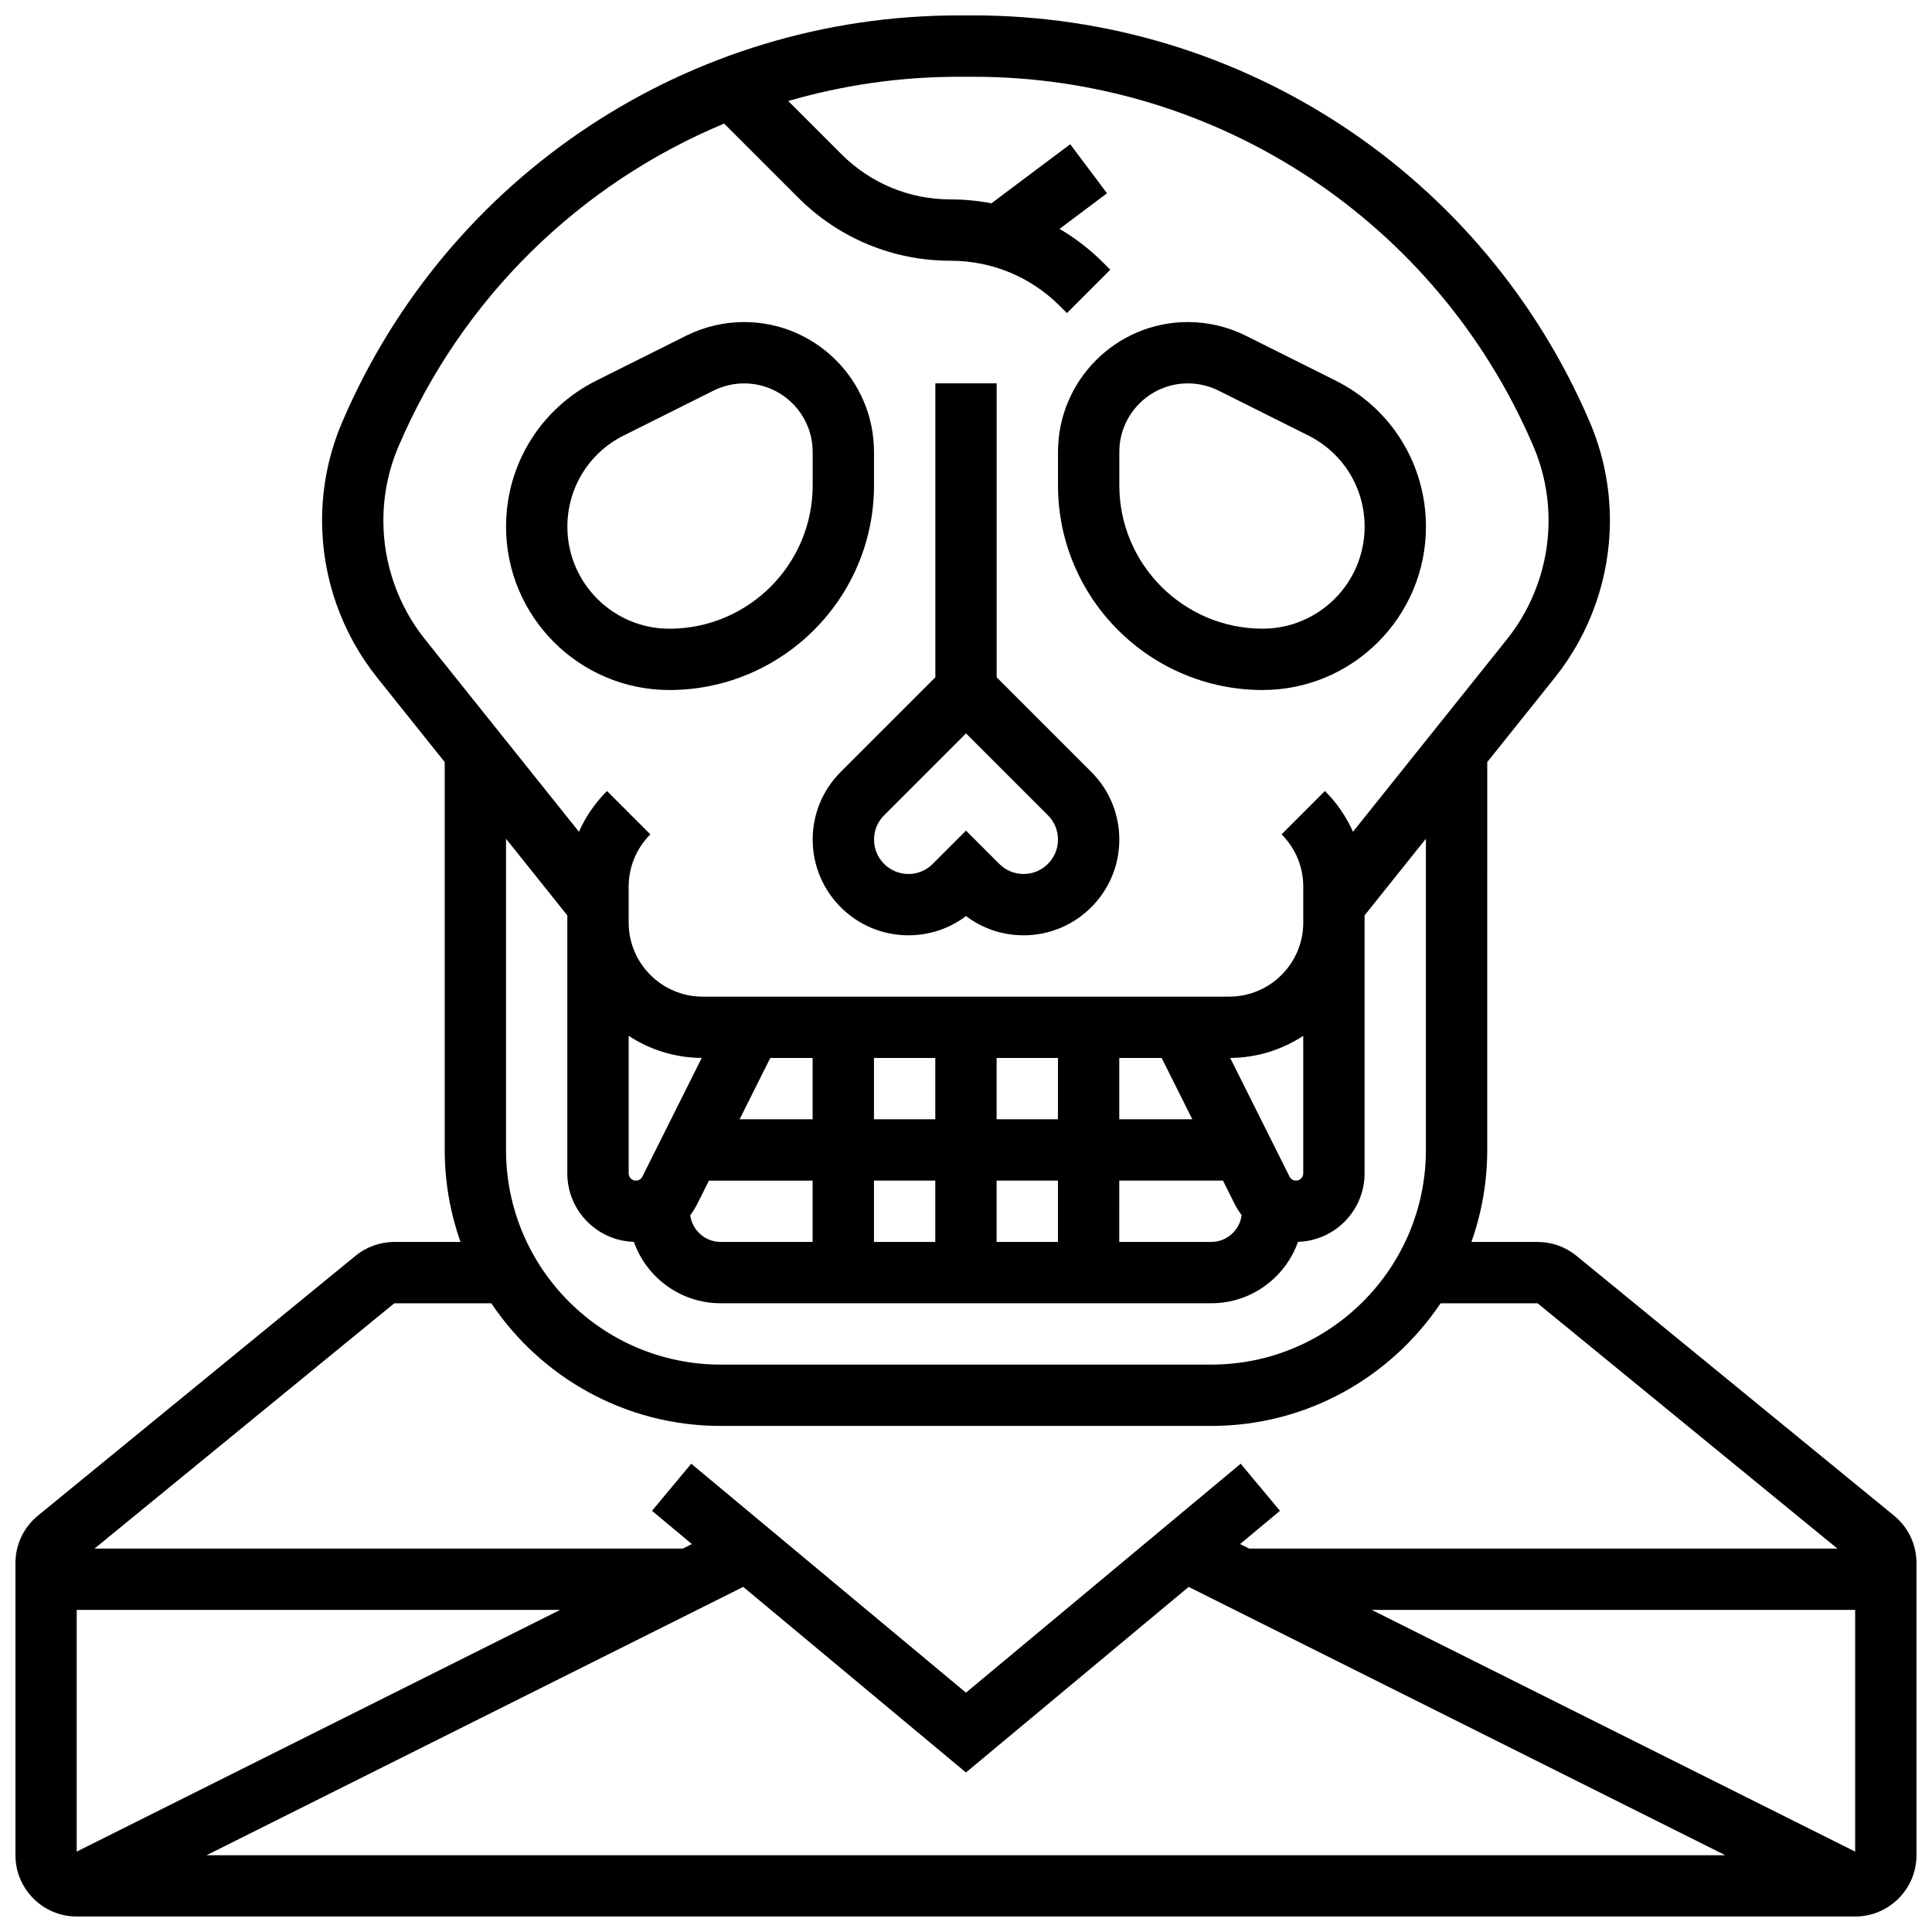 <?xml version="1.0" encoding="UTF-8"?>
<!-- Uploaded to: ICON Repo, www.iconrepo.com, Generator: ICON Repo Mixer Tools -->
<svg width="800px" height="800px" version="1.1" viewBox="144 144 512 512" xmlns="http://www.w3.org/2000/svg">
 <defs>
  <clipPath id="a">
   <path d="m148.09 148.09h503.81v503.81h-503.81z"/>
  </clipPath>
 </defs>
 <g clip-path="url(#a)">
  <path d="m645.94 545.66-84.16-68.855c-2.894-2.371-6.551-3.676-10.293-3.676h-17.547c2.707-7.629 4.191-15.832 4.191-24.379l0.008-102.79 17.914-22.391c9.406-11.762 14.59-26.535 14.59-41.598 0-9.07-1.812-17.891-5.383-26.227-28.031-65.402-92.117-107.66-163.27-107.66h-3.984c-71.152 0-135.24 42.258-163.27 107.66-3.574 8.336-5.383 17.16-5.383 26.227 0 15.062 5.18 29.832 14.59 41.594l17.91 22.395v102.79c0 8.547 1.488 16.746 4.191 24.379h-17.543c-3.742 0-7.398 1.305-10.289 3.676l-84.16 68.855c-3.789 3.102-5.961 7.684-5.961 12.578v77.41c0 8.961 7.293 16.25 16.25 16.25h471.3c8.961 0 16.25-7.293 16.25-16.25v-77.41c0.004-4.894-2.168-9.477-5.957-12.578zm-400.34-263.68c0-6.856 1.371-13.523 4.07-19.828 16.891-39.41 48.203-69.559 86.234-85.398l19.602 19.602c10.797 10.801 25.152 16.746 40.422 16.746 10.93 0 21.203 4.258 28.934 11.984l1.887 1.887 11.492-11.492-1.887-1.887c-3.508-3.508-7.394-6.492-11.559-8.938l12.578-9.434-9.754-13-20.871 15.652c-3.527-0.672-7.144-1.027-10.82-1.027-10.93 0-21.203-4.258-28.934-11.984l-14.094-14.094c14.426-4.188 29.574-6.426 45.102-6.426h3.984c64.645 0 122.87 38.395 148.33 97.809 2.699 6.301 4.07 12.973 4.07 19.828 0 11.387-3.918 22.551-11.027 31.441l-40.805 51.004c-1.766-3.977-4.262-7.637-7.43-10.805l-11.492 11.492c3.707 3.703 5.746 8.629 5.746 13.871v9.52c0 10.816-8.801 19.617-19.617 19.617l-139.54 0.004c-10.816 0-19.617-8.801-19.617-19.617v-9.52c0-5.238 2.039-10.168 5.746-13.871l-11.492-11.492c-3.168 3.168-5.66 6.828-7.43 10.805l-40.805-51.004c-7.109-8.891-11.027-20.059-11.027-31.445zm206.25 142.39 8.125 16.25-19.355 0.004v-16.25zm-27.484 16.254h-16.25v-16.25h16.25zm-32.504 0h-16.25v-16.25h16.25zm-32.504 0h-19.355l8.125-16.25 11.23-0.004zm-45.121 15.191c-0.328 0.656-0.984 1.059-1.715 1.059-1.059 0-1.918-0.863-1.918-1.918v-36.449c5.574 3.656 12.219 5.805 19.359 5.856zm14.535 7.269 3.106-6.207 27.48-0.004v16.25h-24.379c-4.133 0-7.547-3.102-8.055-7.102 0.699-0.906 1.324-1.887 1.848-2.938zm46.84-6.211h16.25v16.25h-16.25zm32.504 0h16.25v16.25h-16.25zm32.504 0h27.48l3.106 6.207c0.527 1.055 1.148 2.031 1.844 2.941-0.508 3.996-3.922 7.102-8.055 7.102h-24.379zm46.836 0c-0.73 0-1.387-0.406-1.715-1.059l-15.727-31.449c7.137-0.051 13.785-2.199 19.359-5.856v36.449c0 1.055-0.859 1.914-1.918 1.914zm-193.11-70.281v68.367c0 9.84 7.867 17.859 17.641 18.145 3.348 9.469 12.387 16.273 22.992 16.273h130.02c10.602 0 19.641-6.809 22.988-16.277 9.773-0.285 17.641-8.301 17.641-18.145v-68.367l16.25-20.316v82.477c0 31.363-25.516 56.883-56.883 56.883h-130.01c-31.363 0-56.883-25.516-56.883-56.883v-82.473zm-45.855 102.79h25.711c13.137 19.586 35.473 32.504 60.773 32.504h130.02c25.301 0 47.641-12.918 60.773-32.504h25.711l79.453 65.008h-155.89l-2.406-1.203 10.566-8.805-10.402-12.484-72.809 60.672-72.805-60.672-10.402 12.484 10.566 8.805-2.406 1.203h-155.9zm43.938 81.262-128.1 64.047v-64.047zm48.539-6.102 59.02 49.184 59.016-49.18 142.21 71.105h-402.46zm166.57 6.102h128.1v64.047z"/>
 </g>
 <path d="m366.8 348.57c-4.789 4.793-7.43 11.16-7.43 17.934 0 13.988 11.379 25.363 25.367 25.363 5.582 0 10.891-1.793 15.266-5.102 4.375 3.312 9.684 5.102 15.266 5.102 13.984 0 25.363-11.375 25.363-25.363 0-6.773-2.641-13.145-7.43-17.934l-25.074-25.074v-77.895h-16.25v77.895zm57.578 17.934c0 5.023-4.086 9.113-9.113 9.113-2.434 0-4.723-0.949-6.441-2.668l-8.82-8.824-8.824 8.824c-1.719 1.719-4.008 2.668-6.441 2.668-5.023 0-9.113-4.086-9.113-9.113 0-2.434 0.949-4.723 2.668-6.441l21.711-21.711 21.711 21.711c1.719 1.723 2.664 4.008 2.664 6.441z"/>
 <path d="m321.39 326.86c29.902 0 54.23-24.328 54.23-54.23v-8.859c0-18.98-15.441-34.422-34.422-34.422-5.316 0-10.641 1.258-15.395 3.633l-23.77 11.883c-14.758 7.387-23.926 22.219-23.926 38.715 0 23.867 19.414 43.281 43.281 43.281zm-12.09-67.453 23.77-11.883c2.508-1.254 5.32-1.918 8.125-1.918 10.02 0 18.172 8.148 18.172 18.172v8.859c0 20.941-17.035 37.98-37.98 37.98-14.902 0-27.027-12.125-27.027-27.027 0-10.312 5.727-19.578 14.941-24.184z"/>
 <path d="m478.61 326.86c23.863 0 43.281-19.414 43.281-43.281 0-16.5-9.168-31.332-23.926-38.711l-23.77-11.883c-4.754-2.379-10.074-3.637-15.391-3.637-18.984 0-34.426 15.441-34.426 34.426v8.859c0 29.902 24.328 54.227 54.23 54.227zm-37.977-63.086c0-10.023 8.152-18.172 18.172-18.172 2.805 0 5.617 0.664 8.125 1.918l23.77 11.883c9.215 4.609 14.941 13.871 14.941 24.176 0 14.902-12.125 27.027-27.027 27.027-20.941 0-37.98-17.035-37.98-37.98z"/>
</svg>